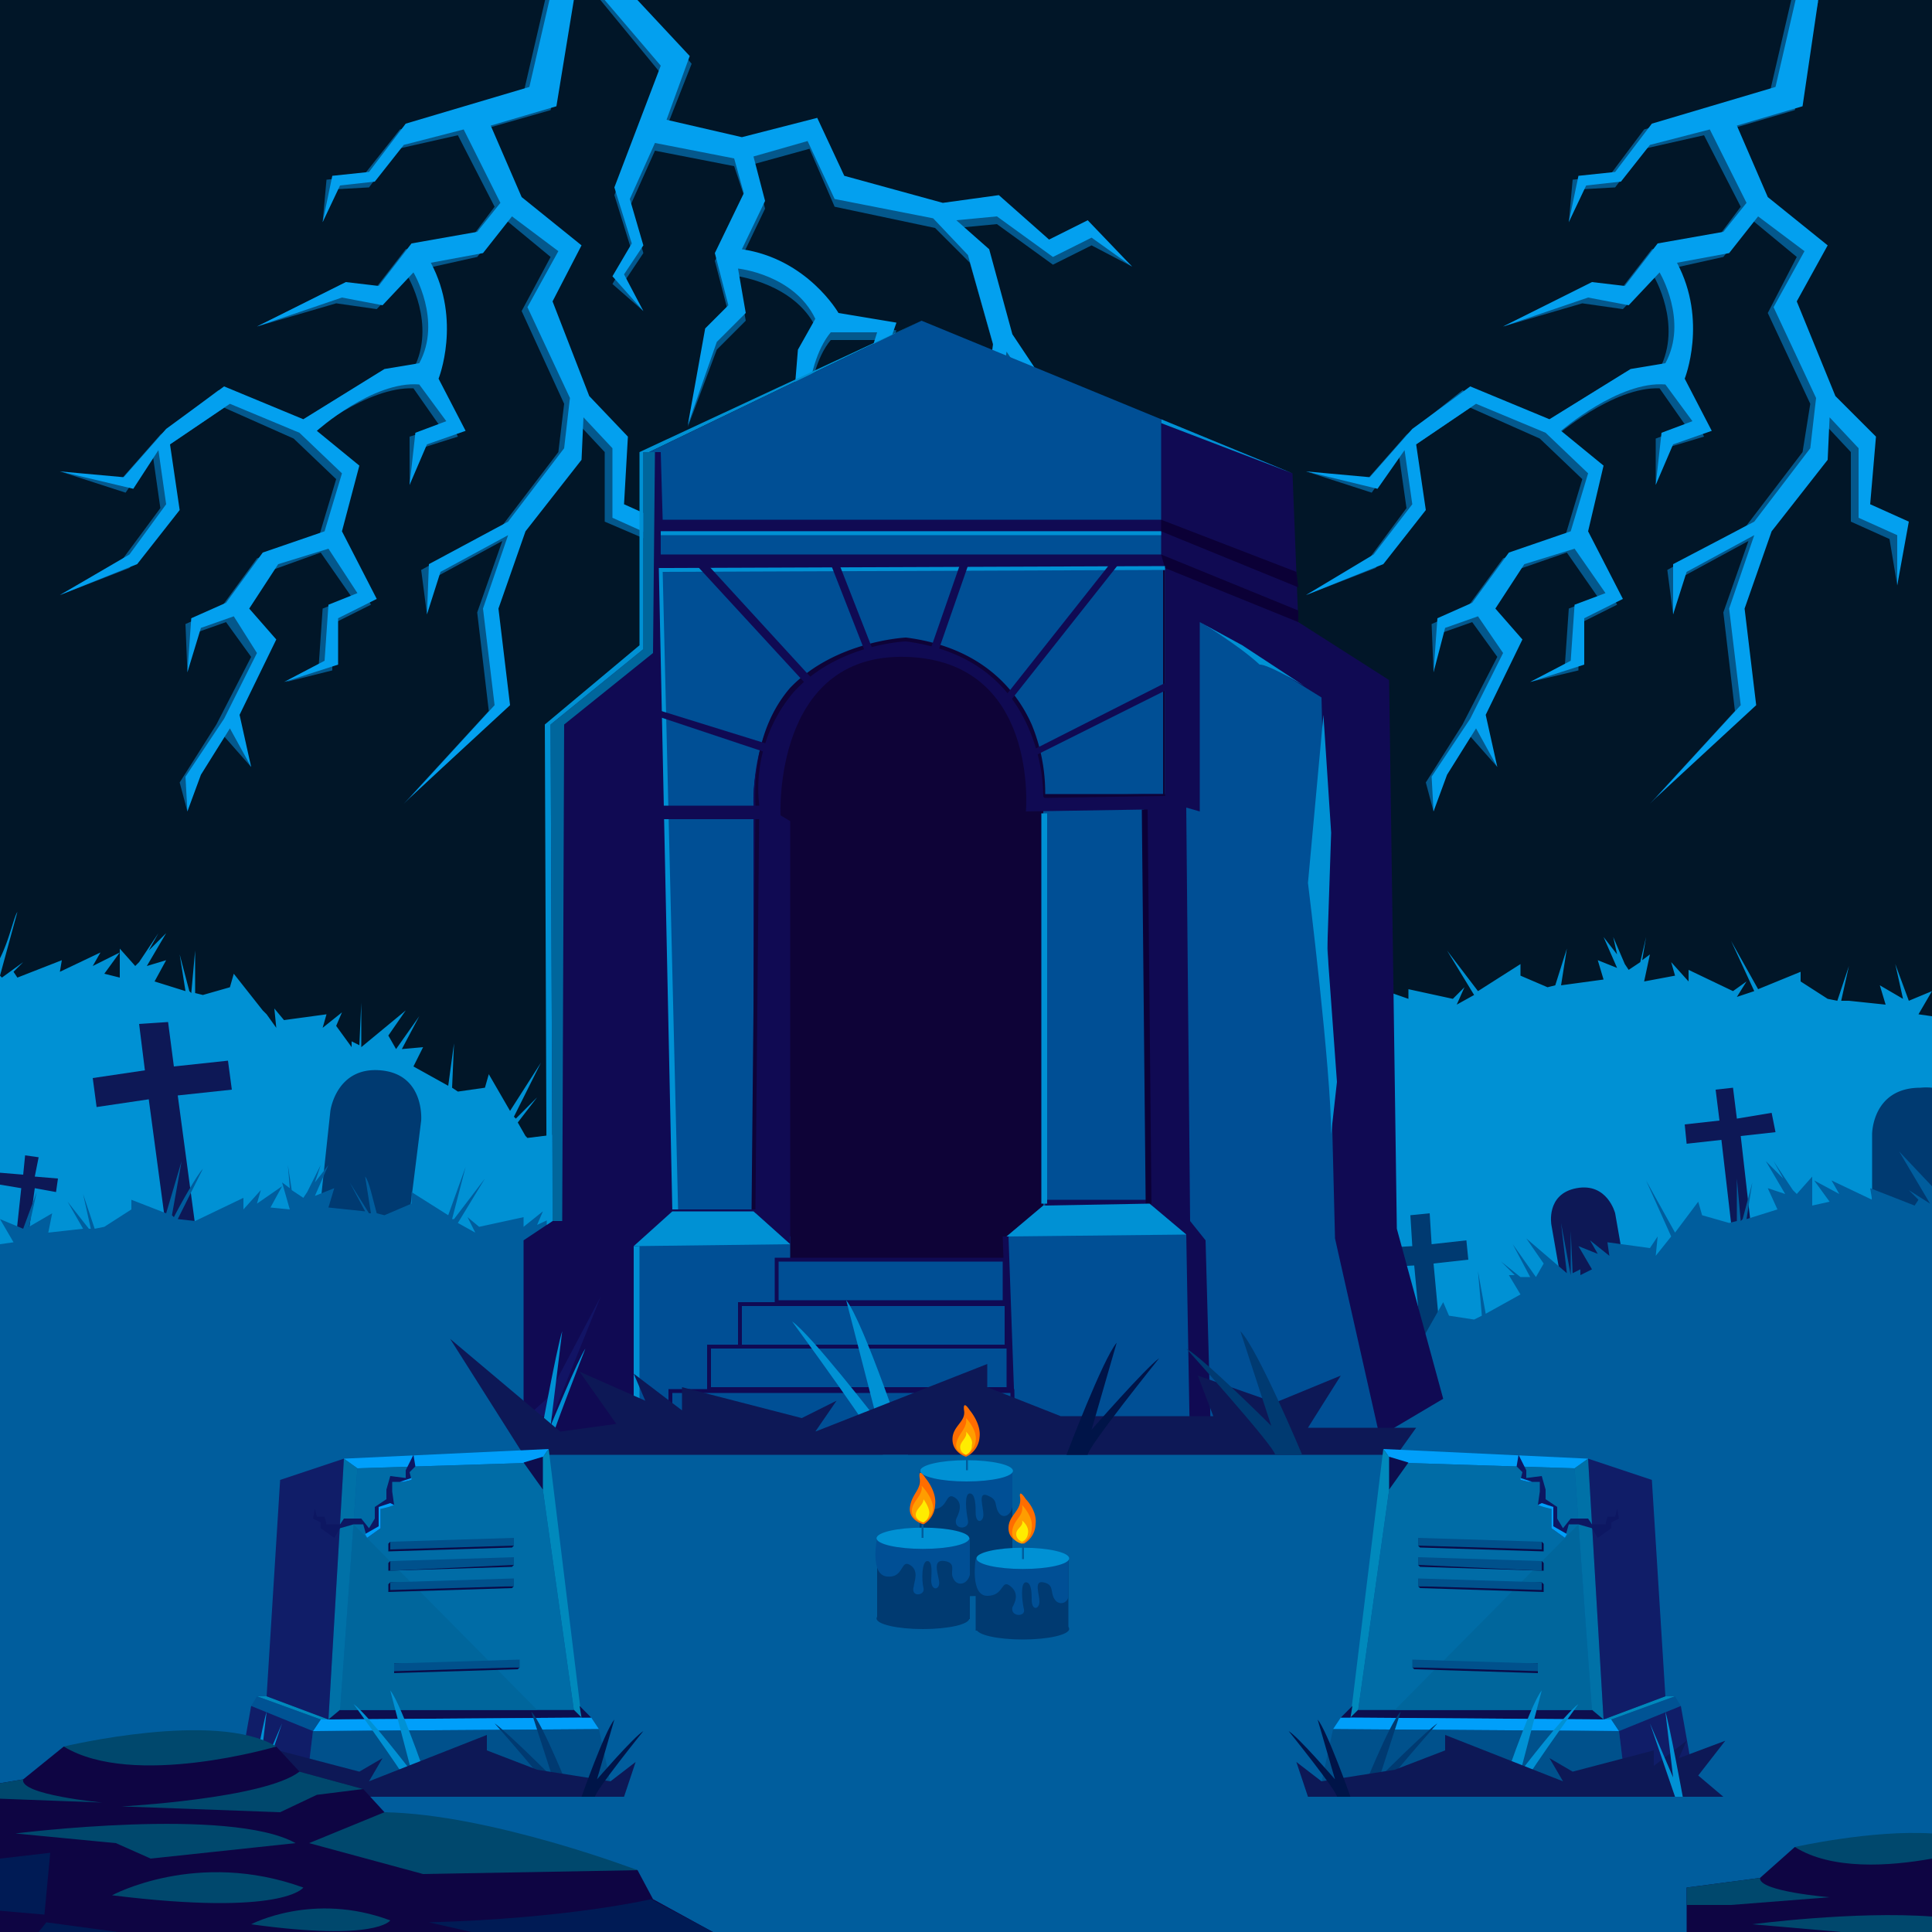 <svg xmlns="http://www.w3.org/2000/svg" xmlns:xlink="http://www.w3.org/1999/xlink" width="100%" height="100%" version="1.1" viewBox="0 0 1000 1000" style="filter: invert(0)"><rect id="background" width="100%" height="100%" fill="#011628"/><g id="attribute-0"><path fill="#04588c" d="m320-11-15 4 37 45-24 63 9 29-10 17 16 14-10-15 10-15-7-24 13-29 41 8 6 18-16 31 7 27-12 12-9 47 15-40 15-15-4-23s29 4 40 26l-9 16-4 49-39 23 1 38 6 32-22 21 29-21-7-23 25 13 9 32-5 37 11-37-9-35-30-17 1-37 34-19 30-6 19 26-10 32 9 31-5 19 22 14-15-15 6-17 22 1 17 35 12 34 16 5-12-12-10-26 22-2-25-7-19-39-21 2-10-26 9-25 28 1-5 16 22 19-4 19 10-24-19-14 4-22-39-7-22-27-27 7s-3-39 12-57h24l-5 16 20 15-12-16 7-20-30-5s-16-28-50-33l12-25-6-23 29-8 13 30 52 11 18 18 13 46-7 46 20 12-13-15 6-39 22 33 44 25 12 65-8-71-43-25-24-36-12-44-17-15 21-2 29 21 20-10 21 11-23-20-20 10-26-23-29 4-51-14-14-30-38 10-40-9 13-33Z"/><path fill="#03a0ef" d="m315-16-8 9 35 41-24 63 9 29-10 17 16 18-10-19 10-15-7-24 13-29 41 8 5 18-15 31 7 27-12 12-9 50 15-43 15-15-4-23s29 3 40 26l-9 16-4 49-39 23v37l7 33-22 25 29-25-8-23 25 13 9 32-4 41 11-42-9-34-30-17 1-37 34-19 30-6 19 26-10 32 9 31-5 19 22 18-15-19 6-17 22 1 17 35 12 34 16 9-12-16-10-27 22 3-25-11-19-39-21 2-10-26 9-26 28 1-5 17 22 19-3 23 9-28-19-14 4-22-39-7-22-27-28 7s-2-39 13-57h24l-5 16 20 19-12-20 7-20-30-5s-16-28-50-33l12-25-6-23 28-8 14 30 51 10 18 19 13 46-6 46 20 16-13-19 6-39 22 33 44 25 12 64-8-70-43-25-24-36-12-44-17-15 21-2 29 21 20-10 21 15-23-24-20 10-26-23-29 4-51-14-14-30-39 10-39-9 12-33Z"/><path fill="#04588c" d="m296 1-12-9-13 56-64 19-19 24-19 2-2 22 6-17 18-1 15-20 31-7 19 37-12 16-34 6-17 22-17-3-43 21 41-12 21 3 16-17s15 25 3 48l-18 2-42 26-41-17-30 23-22 25-30-6 34 11 14-20 4 28-20 27-32 18 36-14 22-27-4-35 31-21 36 16 22 21-9 30-32 11-19 26-18 8 1 25 3-20 17-6 13 18-18 35-19 30 4 15 3-16 15-24 15 17-9-25 19-38-14-16 15-23 25-9 16 23-15 6-2 29-17 9 24-6v-24l20-10-18-36 8-33-22-19s30-25 54-24l14 20-16 5v25l6-19 19-6-13-28s12-29-4-59l27-6 15-19 23 19-15 28 22 48-3 25-29 38-42 23 3 23 4-19 35-19-13 37 6 51-44 48 52-49-6-49 14-41 28-36 2-22 14 15v36l21 9 3 24 3-31-21-9 3-34-20-21-20-50 16-29-32-25-16-37 35-10Z"/><path fill="#03a0ef" d="m298-6-12-1-12 52-64 19-19 25-19 2-5 24 9-19 18-2 15-19 31-8 19 38-12 15-34 6-17 22-17-2-46 23 44-15 21 4 16-17s15 25 3 47l-18 3-42 26-41-17-30 22-22 25-33-3 38 9 13-20 4 28-19 26-36 21 40-16 22-28-5-34 31-21 36 15 22 21-9 30-32 11-19 26-18 8-2 28 7-23 17-6 12 19-17 34-20 30 1 18 7-19 15-24 11 20-6-27 19-39-14-16 15-23 26-8 15 23-15 6-2 29-21 11 28-9v-24l20-10-18-35 9-34-22-18s29-26 53-24l14 19-16 6-3 27 9-21 20-7-14-27s12-30-4-60l27-5 15-19 24 18-16 29 22 47-3 26-29 38-41 22-1 26 7-22 35-19-13 38 6 50-44 48 52-48-6-50 14-40 29-37 1-22 15 16v36l20 9v26l6-33-20-9 2-35-20-21-19-49 15-29-31-25-16-37 34-10Z"/><path fill="#04588c" d="m941 1-12-9-13 56-65 19-18 24-19 2-2 22 6-17 18-1 15-20 31-7 19 37-12 16-34 6-17 22-17-3-43 21 41-12 21 3 16-17s15 25 3 48l-18 2-42 26-42-17-29 23-22 25-30-6 34 11 14-20 4 28-20 27-32 18 36-14 22-27-4-35 31-21 36 16 22 21-9 30-32 11-19 26-18 8 1 25 3-20 17-6 13 18-18 35-19 30 4 15 3-16 15-24 15 17-10-25 20-38-14-16 14-23 26-9 16 23-15 6-2 29-18 9 25-6v-24l20-10-18-36 8-33-22-18s30-26 54-25l14 20-16 6v24l5-19 20-6-13-28s12-29-4-59l27-6 15-19 23 19-15 29 22 47-4 25-29 38-41 23 3 23 4-19 35-19-13 37 6 51-44 48 51-49-5-49 14-41 28-36 2-22 14 15v36l20 9 4 24 3-31-21-9 3-34-20-21-20-50 16-29-32-25-16-37 34-10Z"/><path fill="#03a0ef" d="m942-6-11-1-12 52-64 19-19 25-19 2-5 24 9-19 18-2 15-19 31-8 19 38-12 15-34 6-17 22-17-2-46 23 44-15 21 4 16-17s15 25 3 47l-18 3-42 26-41-17-30 22-22 25-33-3 37 9 14-20 4 28-20 26-35 21 40-16 22-28-5-34 31-21 36 15 22 21-9 30-32 11-19 26-18 8-2 28 6-23 17-6 13 19-17 34-20 30 1 18 7-19 15-24 11 20-6-27 19-39-14-16 15-23 26-8 16 23-16 6-2 29-21 11 28-9v-24l20-10-18-35 8-34-22-18s30-26 54-24l14 19-16 6-3 27 9-21 20-7-14-27s12-30-4-60l27-5 15-19 24 18-16 29 22 47-3 26-29 38-42 22v26l7-22 35-19-13 38 6 50-44 48 52-48-6-50 14-40 29-37 1-22 15 16v36l20 9v26l6-33-20-9 3-35-21-21-20-49 16-29-31-25-16-37 34-10Z"/><path fill="#fff" d="M-2912-2912v6824h6824v-6824Zm3912 3912H0V0h1000Z"/></g><g id="ground" style="filter: hue-rotate(236deg)"><path fill="#0091d4" d="M9 472c-2 3-4 14-9 24v386h1000V526l-7-1 7-12-12 5-7-19 4 18-12-7 3 10-19-2a940 940 0 0 1-2 0h-2l4-18-6 18-5-1-14-9v-5l-22 9-14-25 12 26-9 3 5-8-7 5-23-11v6l-9-10 2 7-16 3 3-14-4 3 2-12-3 13-6 4-2-3-6-14 2 9-7-9 7 16-10-4 3 10-22 3 3-19-6 19-4 1-14-6v-6l-22 14-16-21 14 23-9 5 4-9-6 6-23-5v5l-20-7 8 12-7 3-4-2c1-8-2-20-2-20l-2 21-18-19 7 12-7 6-9-2c-3-3-4-8-5-9a11 11 0 0 0 2 9l-3-1 3 10-18 5a649 649 0 0 1-2 0l-2 1 3-20-5 21-4 1-7-2-2-8-4 5c-3-7-6-17-8-19l5 15v1l-7-12 6 12-5 5h-1l2-12-12 9-1-5-17 10-26-13 2 5-9 7-21 1v-10l-9 7-6-3 1-13-12 23 1 2-5-1 2-12-11 12-2-5-13 11-6-3 5 6-27-9 2 5-8 9-20 5v-10l-6 6 1-15-5 18-11-7 8 14-11 1-1-6-3 11-2-5-12 15h-2l1-6-6 9-3-17c0 3-3 4-2 13l-2 4-8-1 2-4-12 6v-4l-14 5-1 2-5-3 8-14-9 13h-1l3-16-5 15-10-6v4l-9 9-12 2 4-6-11 6 2-6h-6l1-14-3 13-16 2-1-1-4-7 10-13-11 11-1-1 14-28-16 25-11-19-2 7-14 2-3-2 1-23-3 22-18-10 5-10-11 1 9-17-12 17-4-7 9-13-23 19v-23l-1 22-4-2v3l-8-11 3-7-10 8 2-7-22 3-5-6 1 10-5-7a1277 1277 0 0 1-2-2l-15-19-2 7-14 4-4-1v-22l-2 22-1-1-5-19 3 19-16-5 6-11-10 3 10-17-9 9 5-9-10 15-2 2-8-9v15l-8-2 8-11-14 7 4-7-21 10 1-6-23 9-2-3 5-5-11 8-1-1Zm-15 12"/><path fill="#003a71" d="m211 636-46-5 6-56s3-23 26-21 21 26 21 26Zm789 10h-31v-59s0-24 25-24a31 31 0 0 1 6 0Zm-240 6-1-10-18 2-1-16-10 1 1 16-18 1 1 10 18-1 4 43 10-1-4-43 18-2z"/><path fill="#0d1856" d="m843 668-33 6-7-40s-3-16 13-19 20 13 20 13ZM120 564l-2-15-28 3-3-23-15 1 3 24-27 4 2 15 27-4 9 67 15-2-9-67 28-3zm799 22-2-10-18 3-2-16-9 1 2 16-18 2 1 10 18-2 5 43 10-1-5-44 18-2zM30 610l-12-1 2-10-7-1-1 10-12-1-1 6 12 2-3 28 6 1 4-29 11 2 1-7z"/><path fill="#005d9d" d="m15 635 4-18-7 19-12-5 7 12-7 1v356h1000V614l-17-18 16 27-11-7 5 5-2 3-23-9 1 6-21-10 4 7-13-7 8 11-9 2v-15l-8 9-2-2-10-15 5 9-9-9 10 17-9-3 5 11-16 5 3-19-5 19-1 1-2-22v22l-4 1-14-4-2-7-12 16-15-27 13 29-8 10 1-10-4 6-22-3 1 7-10-8 4 7-10-4 7 12-6 3v-3l-4 2-1-22v23l-5-27 3 26-21-18 9 13-4 7-12-17 9 17h-5l-10-8 7 7h-3l6 10-18 10-4-22 2 23-4 2-13-2-3-7-13 23-20-19 18 21-4 7-1 1-5-2h-10l-4-13 1 14h-6l2 6-11-6 4 6-12-2-8-9v-4l-14 7-8-13 7 14-5 3 3-5-4 3-14-5v4l-5-6 1 4-8-4 2 4h-3l2-8-3 8-4 1-6-8-1 8-7-2-12-16-2 5-9-15v11l-6-2 6-11-9 4-4-19v16l-5-6-1 10-20-5-7-9 1-5-27 9 5-6-5 3-14-11-1 5-11-12 1 12-5 1 2-3h-4l-9-22 1 13-6 3-9-7v9h-21l-8-7 1-5-26 13h-1l-16-10-1 5-5-8v6l-7-7 2 11-7-5-3 4-3-5-3 8-7 1-8-2-9-17 7 17-18-6 3-9-3 1 6-7c-2 0-5 4-9 7l-6 1 5-15c-2 1-5 9-8 16l-7-6 7-13-19 19-2-23 1 24-7-2 1 2-6-2 7-12-13 6 3-7-10 8v-5l-23 5-6-5 4 8-9-5 14-23-16 21h-1l7-27-9 25-19-12v6l-14 6-4-1c-2-7-4-17-6-19l3 19h-1l-10-16 8 15-19-2 3-10-10 4 7-16-7 9 3-9-7 14-2 3-6-4-2-13 1 12-4-3 4 14-10-1 6-11-13 9 2-7-9 10v-6l-25 12-9-1 13-26c-3 3-12 19-15 25l-1-1 5-28-8 27-18-7v5l-14 9-5 1-6-18 4 18h-1l-11-14 8 14-18 2 2-10Zm991-33"/></g><g id="attribute-1"><path fill="#100a53" d="M271 752h445l4-12 27-16-24-88-4-284-47-30-3-77-68-28-268 17v102l-48 39 1 257-15 10v110z"/><path fill="#004f95" d="M330 752V645l20-18-8-332 261-1v117h-11l3 212 19 16 2 113H330z"/><path fill="#0e0337" d="M390 627V416s-4-78 79-85c0 0 73 1 71 90v203l-19 16v12H409v-12Z"/><path fill="#100a53" d="m390 627 19 17V425l-5-3s-4-84 65-82 62 80 62 80l62-1-1-8-52 1s7-68-71-81c0 0-79 0-79 85v211"/><path fill="#00669c" d="M286 632h5l1-257 46-37 1-104h-6v102l-48 39 1 257z"/><path fill="#0091d4" d="m283 634 3-2-1-257 48-39V234h-2v100l-49 41 1 259z"/><path fill="#0e0337" d="M391 627h-2l2-210c-1-25 5-46 18-61 23-24 59-26 60-26 39 5 57 27 65 45a93 93 0 0 1 7 36h61V295h1v116a1 1 0 0 1 0 1l-62 1a1 1 0 0 1-1-1 91 91 0 0 0-8-36c-8-18-25-39-63-44-2 0-36 2-58 26a77 77 0 0 0-18 59Z"/><path fill="#0091d4" d="m331 234 146-68-141 68h-5zm270-17v2l68 26-68-28z"/><path fill="#004f95" d="M342 275h259v12H342z"/><path fill="#0b0036" d="m601 287 2 7 69 28v-6l-71-29zm0-18v6l71 29-1-8-70-27z"/><path fill="#0091d4" d="M601 275v2H342v-2h259z"/><path fill="#004f95" d="m716 752-25-111-7-280-63-39v98l-7-2 2 214 8 10 3 110h89z"/><path fill="#0091d4" d="m685 370-8 87s12 97 12 130l3-27-5-69 2-60Z"/><path fill="#004f95" d="m336 234 141-68 124 51v52H343l-1-35h-6z"/><path fill="#0091d4" d="m348 627-7-333h1l261-1v2l-260 1 8 331h-3z"/><path fill="#100a53" d="m418 355-58-63h6l55 60-3 3zm12-63 4-1 18 46-4 1zm52 43 16-46 4 1-16 46zm37 27 57-72 3 2-57 72zm14 27 73-37 2 3-74 37zm-195-19 1-3 58 18-2 4zm3 47h53v7h-53zm3 209h53v2h-53zm197-5h60v3h-60z"/><path fill="#0091d4" d="M328 645h3v107h-3z"/><path fill="#100a53" d="M519 640h3l4 112h-3z"/><path fill="#0091d4" d="M539 421h3v202h-3z"/><path fill="#0b0036" d="M591 419h3l2 204h-3z"/><path fill="#0091d4" d="m328 645 81-1-19-17h-42l-20 18zm193-5 19-16 55-1 19 16-93 1zm100-318s19 11 31 22c0 0 3-1 23 11l-32-21Z"/><path fill="#004f95" stroke="#100a53" stroke-miterlimit="10" stroke-width="2" d="M402 652h118v22H402zm-19 23h138v22H383zm-16 22h155v22H367zm-20 23h177v22H347z"/><path fill="#121465" d="m311 671-25 62h-13l10-9 28-53z"/><path fill="#0091d4" d="M470 753s-23-69-32-80l16 62s-34-44-44-51c0 0 47 64 47 69Zm-192 0s10-55 13-64l-6 49s14-34 18-40c0 0-20 51-20 55Z"/><path fill="#0d1856" d="m723 753 10-14h-56l17-27-34 14-40-14 8 21h-79l-38-15v-12l-89 35 11-16-18 9-62-16v12l-25-19 6 14-34-15 19 27-29 4-57-48 38 60h452z"/><path fill="#003a71" d="M674 753s-23-55-32-64l16 49s-34-34-44-40c0 0 46 51 46 55Z"/><path fill="#001448" d="M552 753s19-50 26-58l-13 45s28-32 35-37c0 0-37 46-37 50Z"/>
</g><g id="attribute-2" transform="translate(1000, 0) scale(-1,1)"><path fill="#0089bc" d="M862 878h5l-33 12h-4l32-12z"/><path fill="#009ffa" d="m721 757-5-7 106 5-7 5-94-3z"/><path fill="#0089bc" d="m721 757-18 128-4 4 17-139 5 7z"/><path fill="#0071a7" d="m822 755 8 135-6-3-9-127 7-5z"/><path fill="#101d68" d="m855 766-33-11 8 135 32-12-7-112z"/><path fill="#0d0e4e" d="m699 889 131 1-6-5H703l-4 4z"/><path fill="#006ca6" d="m815 760 9 125H703l18-128 94 3z"/><path fill="#00669c" d="m817 789 7 96H722l95-96z"/><path fill="#009ffa" d="m694 889 140 1 4 6-148-1 4-6z"/><path fill="#00518c" d="m690 895-7 32 159 2-4-33-148-1z"/><path fill="#005394" d="m834 890 33-12 3 5-32 13-4-6z"/><path fill="#101d68" d="m838 896 4 33 33-18-5-28-32 13z"/><path fill="#0d1762" d="m837 781-1 4h-4l-1 4h-7l-2-3h-9l-4 5-3-5v-6l-6-4v-5l-2-7-8 1v-4l-4-8-1 6 3 3-1 4 4 1h6v5l-1 7h4l3 2v10l7 5 2-7h5l7 2 3 5 7-5v-3l4-2-1-5z"/><path fill="#0d0e4e" d="M719 754v17l10-14-10-3ZM694 889l6-6-1 6h-5z"/><path fill="#0a0b48" d="M799 799v4l-64-2-1-1 64-2 1 1z"/><path fill="#00518c" d="M798 798v4l-64-2v-4l64 2z"/><path fill="#0a0b48" d="M799 809v4l-64-2-1-1 64-2 1 1z"/><path fill="#00518c" d="M798 808v5l-64-3v-4l64 2z"/><path fill="#0a0b48" d="M799 820v4l-64-2-1-1 64-2 1 1z"/><path fill="#00518c" d="M798 819v4l-64-2v-4l64 2z"/><path fill="#0a0b48" d="M796 862v4l-64-2-1-1 65-2v1z"/><path fill="#00518c" d="M796 861v4l-65-2v-4l65 2z"/><path fill="#0d1762" d="M720 927v-5l-7-6 4 11h3zM832 929v-6l9-6 5 10 4-3-5-4-5-8-11 11 3 6z"/><path fill="#009ffa" d="M832 929v-6l9-6-1-1-10 7 2 6zM811 794l-7-4v-10l-6-2-2 1 3 1 4 1v10l7 5 1-2zM793 767l-6-2v1l4 1h2z"/><path fill="#0091d4" d="M776 930s16-48 22-55l-11 42s23-30 30-35c0 0-32 44-32 48Z"/><path fill="#003a71" d="M704 930s15-38 21-44l-11 34s24-24 30-28c0 0-31 35-31 38Z"/><path fill="#0d1856" d="m671 912 6 18h215l-13-11 14-18-24 9 4-9-17 13v-8l-42 11-12-7 7 12-61-24v8l-26 10-38 6-13-10z"/><path fill="#001448" d="M699 930s-12-34-17-40l9 31s-19-22-24-25c0 0 25 31 25 34Z"/><path fill="#0091d4" d="M871 930s-7-38-9-44l4 34-12-28 13 38Z"/></g><g id="attribute-3"><path fill="#0089bc" d="M862 878h5l-33 12h-4l32-12z"/><path fill="#009ffa" d="m721 757-5-7 106 5-7 5-94-3z"/><path fill="#0089bc" d="m721 757-18 128-4 4 17-139 5 7z"/><path fill="#0071a7" d="m822 755 8 135-6-3-9-127 7-5z"/><path fill="#101d68" d="m855 766-33-11 8 135 32-12-7-112z"/><path fill="#0d0e4e" d="m699 889 131 1-6-5H703l-4 4z"/><path fill="#006ca6" d="m815 760 9 125H703l18-128 94 3z"/><path fill="#00669c" d="m817 789 7 96H722l95-96z"/><path fill="#009ffa" d="m694 889 140 1 4 6-148-1 4-6z"/><path fill="#00518c" d="m690 895-7 32 159 2-4-33-148-1z"/><path fill="#005394" d="m834 890 33-12 3 5-32 13-4-6z"/><path fill="#101d68" d="m838 896 4 33 33-18-5-28-32 13z"/><path fill="#0d1762" d="m837 781-1 4h-4l-1 4h-7l-2-3h-9l-4 5-3-5v-6l-6-4v-5l-2-7-8 1v-4l-4-8-1 6 3 3-1 4 4 1h6v5l-1 7h4l3 2v10l7 5 2-7h5l7 2 3 5 7-5v-3l4-2-1-5z"/><path fill="#0d0e4e" d="M719 754v17l10-14-10-3ZM694 889l6-6-1 6h-5z"/><path fill="#0a0b48" d="M799 799v4l-64-2-1-1 64-2 1 1z"/><path fill="#00518c" d="M798 798v4l-64-2v-4l64 2z"/><path fill="#0a0b48" d="M799 809v4l-64-2-1-1 64-2 1 1z"/><path fill="#00518c" d="M798 808v5l-64-3v-4l64 2z"/><path fill="#0a0b48" d="M799 820v4l-64-2-1-1 64-2 1 1z"/><path fill="#00518c" d="M798 819v4l-64-2v-4l64 2z"/><path fill="#0a0b48" d="M796 862v4l-64-2-1-1 65-2v1z"/><path fill="#00518c" d="M796 861v4l-65-2v-4l65 2z"/><path fill="#0d1762" d="M720 927v-5l-7-6 4 11h3zM832 929v-6l9-6 5 10 4-3-5-4-5-8-11 11 3 6z"/><path fill="#009ffa" d="M832 929v-6l9-6-1-1-10 7 2 6zM811 794l-7-4v-10l-6-2-2 1 3 1 4 1v10l7 5 1-2zM793 767l-6-2v1l4 1h2z"/><path fill="#0091d4" d="M776 930s16-48 22-55l-11 42s23-30 30-35c0 0-32 44-32 48Z"/><path fill="#003a71" d="M704 930s15-38 21-44l-11 34s24-24 30-28c0 0-31 35-31 38Z"/><path fill="#0d1856" d="m671 912 6 18h215l-13-11 14-18-24 9 4-9-17 13v-8l-42 11-12-7 7 12-61-24v8l-26 10-38 6-13-10z"/><path fill="#001448" d="M699 930s-12-34-17-40l9 31s-19-22-24-25c0 0 25 31 25 34Z"/><path fill="#0091d4" d="M871 930s-7-38-9-44l4 34-12-28 13 38Z"/></g><g id="attribute-4"><path fill="#003a71" d="M476 761h48v60h-48z"/><path fill="#004f95" d="M476 761s-3 19 6 20 7-9 12-6 2 9 1 11c-2 6 7 6 6 1s-2-14 1-14 3 7 3 10c0 6 4 5 4 1s-3-12 2-10 4 4 5 7c2 6 7 4 8-1v-19Z"/><ellipse cx="500.3" cy="761.3" fill="#0091d4" rx="24" ry="5.5"/><ellipse cx="500.3" cy="820.7" fill="#003a71" rx="24" ry="5.5"/><path fill="#ff6d00" d="M502 730s6 7 5 14a12 12 0 0 1-7 10s-7-2-7-9 7-9 6-15c0 0-1-6 3 0Z"/><path fill="#ff9d00" d="M505 746a9 9 0 0 1-5 7s-6-1-5-6 6-8 5-13c0 0 6 6 5 12Z"/><path fill="#ffec00" d="M503 748a5 5 0 0 1-3 5s-3-1-3-4 4-5 3-8c0 0 4 4 3 7Z"/><path fill="#005d9d" d="M500 754h1v7h-1z"/><path fill="#003a71" d="M505 807h48v37h-48z"/><path fill="#004f95" d="M505 807s-3 19 6 19 7-9 12-5 2 9 1 11c-1 5 7 5 6 1s-2-14 1-14 3 6 3 9c0 6 4 5 4 1s-3-11 2-10 4 4 5 7c2 6 8 4 8 0v-19Z"/><ellipse cx="529.4" cy="806.6" fill="#0091d4" rx="24" ry="5.5"/><ellipse cx="529.4" cy="843.1" fill="#003a71" rx="24" ry="5.5"/><path fill="#ff6d00" d="M531 776s6 6 5 13a12 12 0 0 1-6 10s-8-1-8-8 7-9 6-16c0 0-1-5 3 1Z"/><path fill="#ff9d00" d="M534 791a9 9 0 0 1-5 8s-6-1-5-7 6-7 5-13c0 0 6 6 5 12Z"/><path fill="#ffec00" d="M532 794a5 5 0 0 1-3 4s-3-1-3-4 4-4 3-7c0 0 4 3 3 7Z"/><path fill="#005d9d" d="M529 800h1v7h-1z"/><path fill="#003a71" d="M454 796h48v42h-48z"/><path fill="#004f95" d="M454 796s-4 19 5 20 7-9 12-6 2 9 2 11c-2 6 6 5 5 1s-1-14 2-14 2 7 2 10c0 6 5 5 4 0s-3-11 3-10 3 5 4 8c2 6 8 4 9-1v-19Z"/><ellipse cx="477.7" cy="796.2" fill="#0091d4" rx="24" ry="5.5"/><ellipse cx="477.7" cy="837.7" fill="#003a71" rx="24" ry="5.5"/><path fill="#ff6d00" d="M479 765s6 7 5 14a12 12 0 0 1-6 10s-8-2-7-9 6-9 5-15c0 0-1-6 3 0Z"/><path fill="#ff9d00" d="M483 781a9 9 0 0 1-5 7s-6-1-6-6 6-8 5-13c0 0 6 6 6 12Z"/><path fill="#ffec00" d="M481 783a6 6 0 0 1-3 5s-4-1-4-4 4-5 4-8c0 0 3 4 3 7Z"/><path fill="#005d9d" d="M477 789h1v7h-1z"/>
</g><g id="front"><path fill="#0e0543" d="m0 923 12-2 21-17h110l12 13 33 9 11 12 131 30 8 15 31 17H0v-77z"/><path fill="#001b55" d="m369 1000-32-17s-42 10-115 12l22 5Z"/><path fill="#00486d" d="M202 994s-7 11-72 2c0 0 32-17 72-2ZM157 977s-10 15-99 4c0 0 44-24 99-4Z"/><path fill="#001b55" d="m61 1000-37-5-4 5h41zM0 962v27l23 2 3-32-26 3z"/><path fill="#00486d" d="m219 970 111-2s-76-29-131-30l-39 16ZM153 954l-75 8-18-8-52-5s111-14 145 5ZM188 926l-24 3-19 9-82-3s74-4 92-18ZM143 904s-74 22-110 0c0 0 79-19 110 0ZM0 931l53 2s-43-4-41-12l-12 2Z"/><path fill="#0e0543" d="M1000 1000H873v-23l38-5 18-16h71v44z"/><path fill="#00486d" d="M1000 1000h-47l-46-4s53-7 93-4ZM1000 962c-22 4-52 6-71-6 0 0 40-9 71-7ZM947 982s-37-3-36-10l-38 5v9h23Z"/></g></svg>